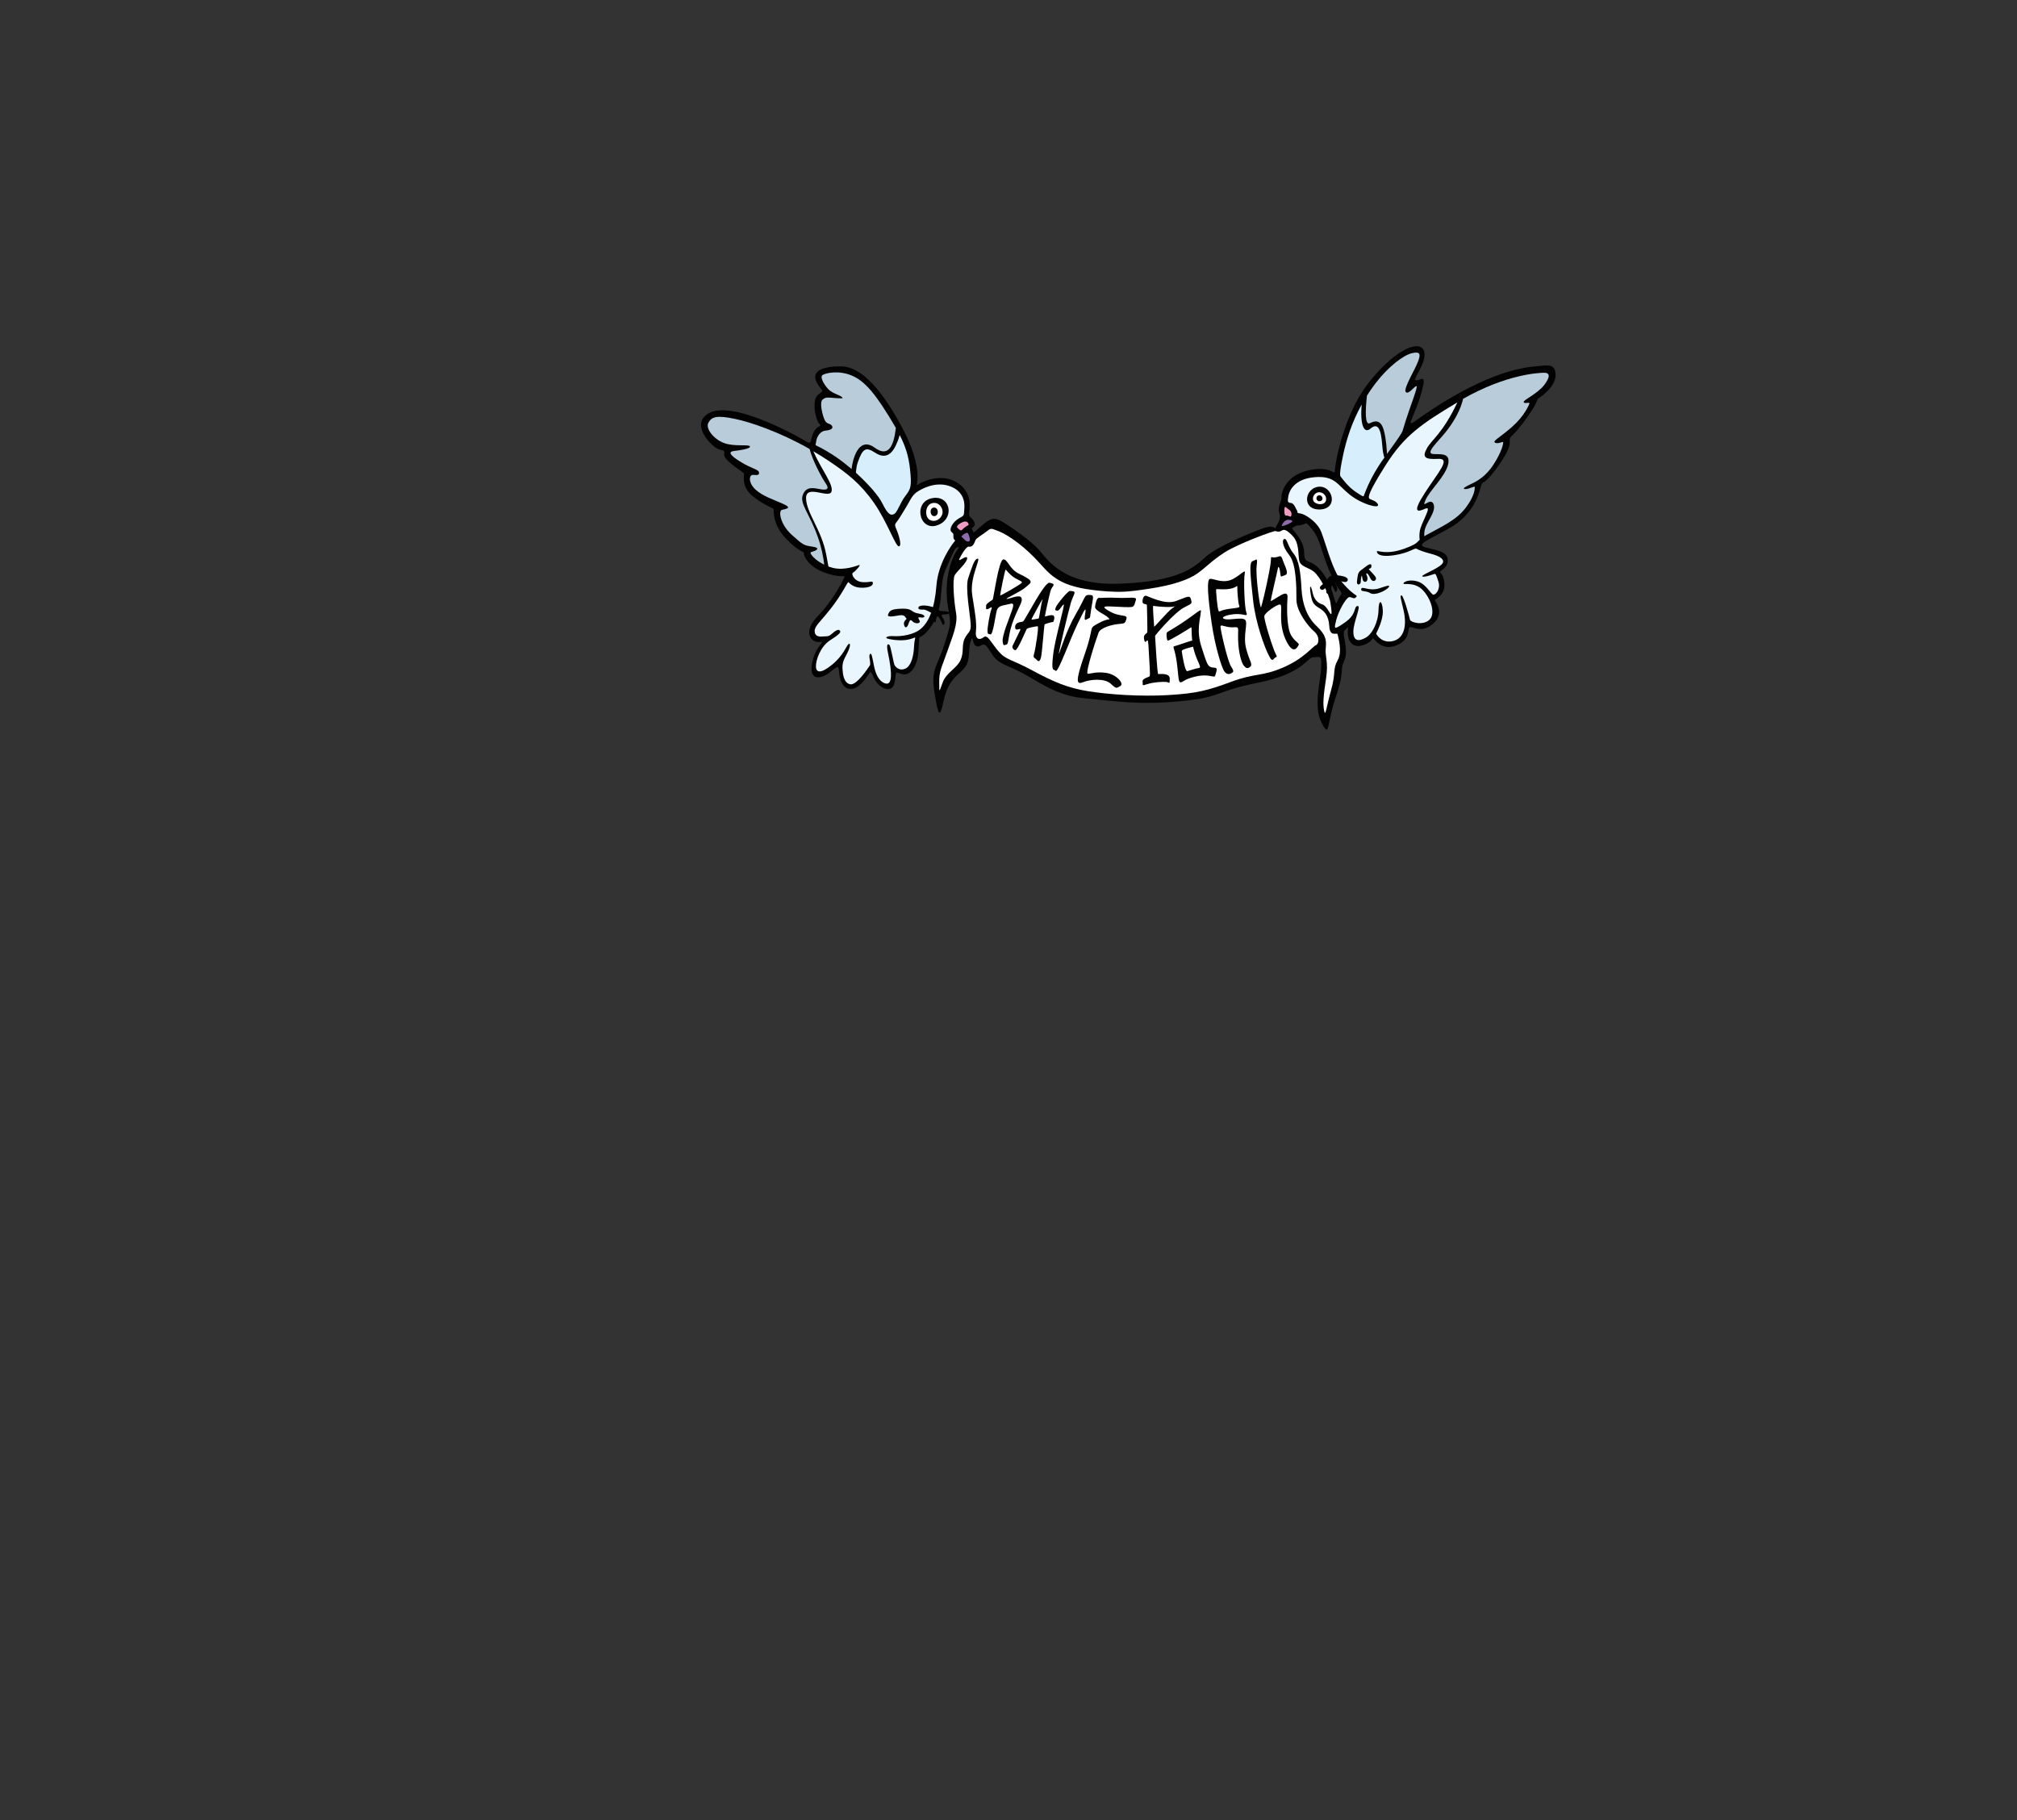 <?xml version="1.0" encoding="utf-8"?>
<!-- Generator: Adobe Illustrator 25.2.3, SVG Export Plug-In . SVG Version: 6.00 Build 0)  -->
<svg version="1.1" id="Calque_1" xmlns="http://www.w3.org/2000/svg" xmlns:xlink="http://www.w3.org/1999/xlink" x="0px" y="0px"
	 width="1307.2px" height="1179.6px" viewBox="0 0 1307.2 1179.6" style="enable-background:new 0 0 1307.2 1179.6;"
	 xml:space="preserve">
<rect x="0" y="0" width="1307.2" height="1179.6" fill="#333333" stroke="none"/>
<style type="text/css">
	.st0{fill:#020203;}
	.st1{fill:#EAF6FE;}
	.st2{fill:#B8CDD9;}
	.st3{fill:#D7EEFC;}
	.st4{fill:#FFFFFF;}
	.st5{fill:#F19CC3;}
	.st6{fill:#8E6CAC;}
</style>
<g>
	<path class="st0" d="M1007.8,240.3c-1.3-4.4-4.8-3.6-13.3-2.8c-32.7,3-70.5,30.5-77.3,35.4c-6.8,4.9-0.3-3.3,3.8-17.7
		c4.2-14.4-0.3-8.3-3.3-8.7c-3-0.4,8.3-12.5,4.9-19.6c-3.5-7.1-20.1,1-36.2,22c-16.1,21-21.4,53-21.3,56.3c0.1,3.4-2.8-3.9-17.8-0.2
		s-17.1,15.5-16.8,17.7c0.3,2.2-2.8,5-1.4,9.7c1.4,4.7-1.3,6.7-2.2,9.2s0.1-2.3-8.6,0.9s-29.7,11.8-37.2,18.7
		c-7.5,6.9-17.6,15.6-54.9,17.1s-47.4-15.8-52.9-22c-5.5-6.1-18.5-15.1-23.6-18.1c-5.1-3-7.5-2.8-13.9,2.9c-6.4,5.7-4.4,4-5.7,2.3
		c-1.3-1.7,3-1.8,1.2-5.3c-1.8-3.5-3.8-2.4-3.2-6.2c0.6-3.8,1.8-13.6-8.5-19.5c-10.2-5.9-22.5,0-24.9,1.8
		c-2.3,1.8,5.4-8.3-10.2-37.4c-15.6-29.1-28.6-39-38.8-39.3c-10.2-0.3-19.9,2.1-16.8,9.4s6.4,5.2,1.6,8.7
		c-4.9,3.5-1.9,16.5,0.5,19.1c2.4,2.6-2.1,0-4.5,7.5c-2.4,7.5,1,5.8-16.4-2.8c-17.3-8.6-41.1-18-51.5-11.1
		c-10.4,6.9,0.9,18.8,5,21.7c4,2.9,6.4,0.6,5.7,4.4c-0.7,3.8,12.7,11.8,12.9,12.5c0.2,0.7-2.2,8.6,5.9,14.9
		c8.1,6.4,13.1,7.3,13.3,8.3s-1,9.5,7.9,18.9s12,8.1,11.7,9.7c-0.3,1.6,3.2,8.6,12.8,12.2c9.6,3.7,13.5,2,13.5,2.8
		c0,0.8-6.9,15-17.2,25.5s-4.4,17.4,0.8,16.9c5.2-0.6-2,1.3-4.5,13.3s5.5,11.3,12.1,5.8c6.6-5.5,4.3-2.5,5.9,4.3
		c1.6,6.8,7.4,10.3,14.2,3.1c6.8-7.2,4.6-9.8,7.9-3c3.2,6.8,11.6,10.2,13.2,3.1c1.6-7-0.6-7.7,4.5-5.9c5.1,1.8,10.2-4,11-14.1
		s-0.2-9.4,2-10.3s11-9.1,12.4-24.1c1.4-15,1-14.3,5.3-23.9c4.3-9.6,4.2-9.2,5.9-9.7c1.7-0.5-0.3,0.9-2.5,5.3
		c-2.2,4.4-6.2,16.2-4.3,30.7c2,14.6,3.1,10.7-1.8,26.5c-5,15.7-9,16.3-6.6,31.5c2.4,15.3,3.5,17,5.7,6.6s5.2-14.6,11.8-20.3
		c6.6-5.8,4-12.1,5.8-18.8c1.8-6.7,0.9,2.4,4.4,2.8c3.5,0.4,3.7-4.7,8.5,3.3s7.9,7.5,19,13c11.1,5.5,22.9,15.6,42.1,17.3
		c19.2,1.7,34.5,4.5,62,1.9c27.6-2.6,21-6.1,50.4-12c29.5-5.9,31.4-16.3,35.9-16.5c4.5-0.2,5.4-1.7,5,6.9
		c-0.3,8.7-5.2,24.8,0.3,35.5c5.5,10.7,3.1,1.2,9.2-16.6c6.1-17.9,2.3-16.8,5.5-23.6c3.3-6.8-2-17.9,0.3-19.7c2.3-1.8,2.3-3.9,2,1
		s2.3,10.1,8,9.1s8-4.4,8.3-4.9s5.2,8.4,14.6,4.8c9.4-3.6,7.7-9.5,8.9-11.6s7.2,4.5,15.4-2.6c8.2-7.1,1.2-14.6,1.2-15.3
		c0-0.7,6.5-3,6.2-10.1c-0.3-7-2.9-7.4-2.9-8.2c0-0.9,6.2-3,4.9-9c-1.3-6-15.2-5.8-16.5-8.1c-1.3-2.3,11.9-7.4,20.4-12.9
		s14.4-13.6,17-22.9c2.6-9.3,0.4,0.5,12.2-16.1c11.8-16.6,4.6-15.7,8.7-19.3c4.1-3.6,13.6-16.6,15.6-21.2c2-4.6-0.3-1,5.8-6.2
		C1007.2,249.7,1009.1,244.7,1007.8,240.3z M867.5,388.1c-2,4-1.1,4.9-4-4.3c-2.9-9.3-8.3-16.1-12.6-18.5c-4.3-2.3-5.6-1.1-5.7-7.2
		c-0.1-6.1-4-10.7-6-13.3c-2-2.6-2.8-2.1,0-3.6s0.9,0.2,5.9-1.4c1.4-0.5,0.7-2.2,5,2.9c4.3,5.1,5.5,10.7,8.4,19.3
		c2.9,8.6,7,16.8,9.6,20.3C870.5,385.4,869.5,384.1,867.5,388.1z"/>
	<path class="st1" d="M614.6,314.8c-8.7-2.6-17.2,1.9-20.5,4.2c-3.2,2.3-4.3,5.5-6.5,9.1s-4.7,7.9-6.1,9.7c-1.4,1.8-1.9,2.2-0.7,4.9
		c1.2,2.7,4,10.7,1.9,11.4c-2.1,0.8-7.4-15.4-16.3-28.2c-8.9-12.7-17.4-19.1-28.6-26.7c-3.5-2.4-7.1-4.6-10.7-6.7
		c5.4,12.2,13.2,21.5,11.8,26.1c-1.5,4.9-16.6-5-16.5,4.3c0.1,9.4,10.1,20.5,13.1,36.7c0.6,3,1,5.5,1.4,7.6c1,0.3,2,0.6,3,0.9
		c7.7,1.8,15.4-1.5,16.9-1.9s-2.3,4.1-3.9,4.9c-1.6,0.8,0.7,5.8,6,6.2s6.6-1.3,6.8,0.6c0.2,1.9-3,3.3-8.2,3
		c-5.2-0.3-7.2-3.4-7.7-3.6s-4.2,8.1-11.5,17.3c-7.3,9.2-10.5,11.2-10.3,14.7c0.2,3.6,3.5,3.4,5.8,3.2c2.3-0.2,3,0.3,5.2-1.6
		c2.2-2,4.2-3.3,5.2-2.3s0.4,2.2-6.1,6.3c-6.5,4.2-9.4,13-9.3,17.1c0.1,4.1,3.2,4.8,10.6-1.3c7.4-6.1,9-12,10.5-13.2
		c1.5-1.1,1.3,1.8-1,6.2c-2.3,4.3-3,6-2.9,9.6c0.2,3.6,0.8,9.3,4.9,10.2c4.2,1,11.5-10.3,12.7-12c1.2-1.6-1-6.2,0.2-7.5
		c1.1-1.3,1.5,2.1,2.6,7.5c1.1,5.5,3.1,9.4,6.2,11c3.1,1.6,5.1,0.2,4.8-6.2s-1.7-11.7-2.3-15.2c-0.5-3.5,0.3-4,1.3-3.1
		s2.7,12.3,3.5,13.4c0.8,1.1,3.1,3.6,6.8,2c3.6-1.6,5.4-7.5,5.7-14.6c0.3-7.2,2.7-5.9-3.1-4.4c-5.8,1.5-13.9-0.2-14.6-0.7
		c-0.8-0.5-0.1-1.6,4.5-1.4c4.6,0.3,13.2-0.7,18-5.1c4.8-4.3,8.6-13,9.7-27.8c1.2-14.8,10.2-26.7,11.6-28.3c1.3-1.6-0.5-0.5-0.6-2.9
		c-0.2-2.4,0.6-1.7-1.3-3.5c-1.9-1.8,1.3-6.8,5-8.8c3.7-2,3-1.6,3.4-6.8C625.4,324,623.3,317.4,614.6,314.8z"/>
	<path class="st2" d="M530.3,348.8c-5.5-15.9-12.2-22.2-10-28c2.2-5.9,7.1-4.5,11.5-3.7c4.4,0.8,5.8-0.3,3.2-4
		c-2.5-3.7-8.4-14.6-10.3-22.1c-19.4-11-38.5-17.5-48.4-19.5c-12.1-2.6-15.2-1.2-17.2,2.5c-2,3.6,3.2,10.5,10,13.1
		c6.8,2.6,16.1,0.7,16.9,2.2c0.8,1.5-6.8,2.6-10.3,3c-3.5,0.4-3.5,2.3,4.2,7c7.6,4.7,11.8,4.9,12,6.9c0.3,2-1.3,1.7-3.9,1.6
		c-2.6-0.1-3.1,5,1.4,9.3c4.5,4.3,11.8,6.7,18.2,9.5c6.4,2.9,1.4,3.2-0.9,3.9c-2.3,0.7-1.1,9.3,6.4,16.1s8,6.9,13.4,7.7
		c5.5,0.8,2.6,2.5,0.5,3.1c-2.1,0.6-2.1,0.8-0.9,2.5c0.9,1.3,3.7,4,8.1,6.1C533.6,361.2,532.5,355.1,530.3,348.8z"/>
	<path class="st1" d="M927.6,359c-4.4-1.1-8.1-2.5-9.5-3.3c-1.5-0.8-4.4,2.7-14.8,4.2c-10.4,1.5-11.2-1.8-10.9-2.6
		c0.3-0.8,5.8,2.6,17.5-1.6c8.2-3,8.1-3.9,10.2-5.9c-0.2-1.2-0.3-2.9,0-5.1c0.6-5.7,8.7-17.3,3.6-15c-5.1,2.3-8.7,2.8-0.2-10.3
		c8.4-13.1,17.2-22.4,8.6-22c-8.7,0.5-10.6-1-7.3-6.9c3.2-5.7,10.3-9.7,19.7-29.7c-23.4,14-34.2,21.5-46.1,40.1
		c-11.9,18.7-11.7,21.3-11,22.2c0.7,0.9,4.7,1.3,5.7,4c0.9,2.8-10.6-0.2-18.6-6.7s-9.6-12.2-22.6-11.1s-16.3,8.8-16.9,12.1
		c-0.6,3.4-0.7,4.4,1.6,4.6c2.3,0.2,3.3,4.1,4,4.9c0.7,0.9-0.8,1.6,2.1,1.9c2.9,0.3,9.9,4.9,12.7,10.1c2.9,5.1,7.4,26.4,14.8,35
		c7.4,8.7,10.1,7.6,8.7,9.1c-1.4,1.5-2.1,0.3-4.2,0c-2.1-0.3-7.4,9.4-8.7,14.9s-2.2,7,5.7,1.5c7.9-5.5,5.4-10.2,8.1-10.6
		c2.7-0.5-2.7,10.3-2.7,16.6c0,6.4,3.6,6.4,8,3.9c4.4-2.4,8.2-10.4,8.3-17.9c0.1-7.5,2.5-6.2,2.8,0.5c0.2,6.7-4.3,14.3-4.3,14.8
		s4,7,11.6,4.6c7.6-2.4,8-12.1,6.1-19.9c-1.8-7.7-2.5-9.5-1.3-9.5c1.3,0,5.2,14.2,5.5,15.8s8.3,4,12.6,0c4.3-4,0.7-14.2-4.5-19.4
		c-5.2-5.2-11.8-3.2-12.3-4c-0.5-0.8,3.2-3.1,8.9-1.5c5.7,1.6,8.6,8.1,10.3,8.6c1.7,0.4,5-3.8,3.4-8.5c-1.6-4.7-1.6-5.2-2.9-4.8
		c-1.2,0.4-6.6,2.3-7.5,1.5c-1-0.9,10.1-4.9,12.8-8.1C937.2,362.5,932,360.1,927.6,359z"/>
	<path class="st2" d="M1000.5,241.6c-3.7,0.1-24.2,1-52.3,16.9c-0.1,0.6-0.3,1.3-0.5,2c-2.3,8-7.7,16.2-12.9,22.1
		c-5.2,5.9-10.1,10.9-6.5,11.6c3.6,0.7,11.9-1.6,10.3,6.4c-1.6,8-12,17.1-14.8,23.6s3.2-2.2,5.2,2.4s-3.8,10.9-5.4,15.9
		c-0.6,1.9-0.6,3.7-0.5,5.1c0.6-0.4,1.2-0.8,2-1.2c8.8-4.9,18.8-9.2,24.9-17.4c6.1-8.2,5.7-12.3,5.8-13.3s-3.7,1.4-6.2,1.3
		s0.5-1.8,4-3.4s9.5-4.9,14.4-12.6c4.9-7.6,6.2-12.8,6.2-14.1c0-1.3-2.9,1.1-5.1,0.1c-2.3-1,2.3-2.9,10.6-10.1
		c8.2-7.2,11-14,11.5-15.3s-3.8,0.5-3.7-1.1c0.1-1.5,8.3-4.9,13.1-10.7C1005.2,243.8,1004.3,241.5,1000.5,241.6z"/>
	<path class="st0" d="M894.3,381.2c-7.1,2.4-11.7-1.7-12.1,0.5c-0.4,2.2,2.7,0.8,5.8,2.7c3.1,1.9,10.3-1.6,12-3.8
		C901.6,378.5,897,380.3,894.3,381.2z"/>
	<path class="st0" d="M854.3,315.5c-9,1.2-10.7,15.3,1.4,14.7C867.8,329.5,863.6,314.3,854.3,315.5z"/>
	<path class="st0" d="M605.4,322.7c-14,1.3-10.1,21.5,1.6,17.9C618.7,337,616.5,321.7,605.4,322.7z"/>
	<path class="st0" d="M585.1,394.5c-7.8,0.1-8.6,1.4-9.5,3.7c-1,2.3,4,1.1,7.5,0.6s3.6,1.5,4.3,2c0.8,0.5-2.2,1.5-1.5,4.2
		c0.7,2.7,2.2,1.7,3-1c0.9-2.6,1.3-2.5,2.7-1.1c1.4,1.4,4.2,1.4,4.5,0.2c0.3-1.2-2.5-3.5,0.5-2.9s4.1-1.7-1.1-2.5
		C590.3,396.9,591.6,394.4,585.1,394.5z"/>
	<path class="st0" d="M604.4,393.4c-5.5-1.6-9-1-9.2,0.4c-0.2,1.4,1.6,1.4,3.2,1.3c1.7-0.1,4.4,1.8,5.7,2.4c1.3,0.6,1.2,0.6,1,2.4
		s0.9,5.4,1.4,2.5s0.8-3.9,2.3-1.8c1.5,2.1,1.8,4.4,2.5,4.4c0.7,0,1.6-1.5-0.1-4.2c-1.7-2.7-1-2.5,1.8-2.6c2.9-0.1,3.1-1.6,0-2
		c-3.1-0.3-3.6,0.1-4.7-0.9C607.2,394.3,605.6,393.7,604.4,393.4z"/>
	<path class="st2" d="M915.1,228.9c-5.5,1.3-15.3,8.6-23.7,19.6c-2,2.7-3.9,5.3-5.5,8c-1.1,9.9-1.3,19.4,1.9,17.8
		c3.2-1.6,7.1-2.7,9.1,4.8c1.5,5.6,1.8,12,2,15.1c7.9-10.8,8.4-11.9,9.5-13.7c1.1-1.8,1-3.5,5-14.9s5.6-15.8,4.3-15.3
		c-1.3,0.4-5,5.8-6.7,3.7c-1.6-2.1,6.4-15,8-19.7C920.8,229.7,920.6,227.6,915.1,228.9z"/>
	<path class="st3" d="M895.8,288.4c-0.8-10.7-2.9-14.6-7.6-10.6c-3.9,3.4-6.9-1.6-5.7-15.6c-6.2,11.2-9.7,22-11.9,32.1
		c-3,14.1-2.1,14.2-1.5,14.9c0.6,0.7,4.4,6.2,9.5,9.6c5,3.4,5,3.1,5.3,2.5c0.3-0.6,3.8-11.8,13.3-24.7
		C896.7,295.2,896.1,292.7,895.8,288.4z"/>
	<path class="st2" d="M566.8,290.1c8.8,6.5,12.4-0.6,13.8-12.7c0-0.1-0.1-0.2-0.1-0.2c-12.7-21.8-19.9-30.2-28.5-33.8
		c-8.6-3.6-16.8-1.6-18.8-0.4c-2,1.1,0.5,5.7,3.2,8.8c2.7,3.1,7,3.9,8.9,5.3c1.9,1.4,0,1.1-4.1,0.9c-4.1-0.3-5.9-0.9-8.1,1
		c-2.2,1.8,0,10.4,1.4,13.3c1.4,2.9,3.6,1.9,4.7,3.7c1.1,1.8-1,2.8-4.2,3.1c-3.2,0.3-5.6,3.5-6.1,7.3c-0.4,3.8-2.4,0,10.5,8.2
		c4.1,2.6,8.4,5.9,12.5,9.4C553.1,294.1,557.8,283.5,566.8,290.1z"/>
	<path class="st3" d="M589.8,304.3c-0.9-9-3.3-15.7-6.7-22.3c-0.6,1.9-1.2,3.8-2,5.5c-3.2,7.7-7.8,9.9-13.8,6s-8.1-3.3-11.4,6.2
		c-0.7,2-1,4.3-1.2,6.7c7.8,7.1,14.6,14.7,17,19.6c4,8.1,5.7,8.1,7.7,7.2c2.1-0.9,3.9-7.2,7.3-11.7C590.2,317,591,315.5,589.8,304.3
		z"/>
	<path class="st4" d="M604.2,326.1c-4.9,1-5.3,9.8-0.9,11.2c4.4,1.4,7.6-2.5,7.6-5.4C610.9,328.9,608.4,325.2,604.2,326.1z"/>
	<path class="st4" d="M854.3,319.1c-3.5,0.7-4.4,5-2.2,6.6c2.2,1.6,6.7,1.7,7.3-1.6C860,320.9,856.7,318.6,854.3,319.1z"/>
	<path class="st0" d="M854.6,321.1c-2.4,0.6-1.6,4.3,1,3.7C858.3,324.2,857,320.5,854.6,321.1z"/>
	<path class="st0" d="M605,329c-2.9,0.4-2.3,6,0.8,5.5C608.8,334,608.3,328.5,605,329z"/>
	<path class="st4" d="M717.5,383.3c-28.6-2-34.8-8.3-43.7-18.3c-8.9-10-19.8-18-26.3-20.6c-6.6-2.5-4.7-2.2-9.8,1.3
		c-5.1,3.5-5.2,3.4-6.1,5.8s-2.2,3-3.8,2.8c-1.6-0.2-5.1,5.7-6.1,8.1s5-3.2,5.1-0.6c0.1,2.7-6.2,8-8,10.9
		c-1.7,2.9-0.5,17.2,0.8,24.5c1.3,7.3-2.1,14.7-5.7,25.1s-5.3,12.5-5.2,19.9c0.1,7.4-0.2,6.5,2.3,0s9.1-9,11.5-14.3
		c2.4-5.3,0.6-9.7,2.7-14c2-4.3,4.2-3.7,3.9-9.4c-0.3-5.7-3.7-23.8-1.6-29.8c2.1-6,3.8-12.5,6.1-12.6s-5.3,12.1-3.5,23.7
		c1.8,11.6,3,17.7,2.4,23.3c-0.6,5.6,2.5,5.9,5,3.9s4.5,3.1,9.5,9s8.1,5,22,12.5c13.9,7.5,23,11.4,36.2,13.5s33.6,3.6,52.1,2.5
		s25.5-3,40.9-8.7c15.4-5.7,19.3-3.2,33-9c13.8-5.8,19.6-13.9,21.6-14.6s2.8-5.7-1.2-9c-3.9-3.4-11.4-12.9-11.4-20.7
		c0-7.7,0-23-4.7-28.8c-4.7-5.8-4.7-10.2-3-10.4c1.7-0.2,2.2,5.1,5.8,9.4c3.6,4.3,4.7,12.8,5.2,23c0.5,10.2,3.8,18.4,9.7,24
		s6.6,8.9,6,14.3c-0.6,5.4,1.9,8.6,0.2,19.9c-1.8,11.3-2.1,16.9-1.2,20.9c0.9,4,1.3-2.2,4.5-13.6c3.2-11.4,0.9-13.4,4.2-19.2
		c3.3-5.8,0.3-15.1,0-16.8c-0.3-1.7-5,2.2-5.4-5.3c-0.4-7.5-3.6-10.1-7-12.1c-3.5-2.1-4.4-4-5.2-9.8c-0.8-5.8,0.5-4.3,1.4,0.1
		c0.9,4.4,3.4,6.8,6.2,7.6c2.8,0.8,4.6,5.5,5.5,6.2c0.9,0.7,0.7-1.8-0.2-7.5c-0.9-5.7-7-17-10.7-19.9s-8.7-3.1-9.5-7.3
		c-0.8-4.2,0.1-11.3-4.3-15.9c-4.4-4.6-5.8-4.2-7.2-3.3c-1.4,0.9-2.9,0.6-3.8,0.2c-0.9-0.4-24.6,8.3-33.3,14s-11.5,9.3-17.4,13.5
		c-5.9,4.1-15.7,7.5-30.7,9.8C730,383.9,725.9,383.8,717.5,383.3z"/>
	<path class="st0" d="M693.5,383c-1.5-0.1-8.4,8.6-9.2,10.5s-0.3,2.3,1,2.3c1.4,0,2.7-3.2,4-4c1.3-0.8-5.5,21.4-6.8,32.8
		c-1.3,11.4,0.3,8.8,1.7,10.2c1.5,1.4,9.1-20,14-30.1c4.9-10.1,5.9-12.1,5.1-6.9c-0.8,5.2-0.1,4.1,1.8,3.2c1.9-0.9,1,0.5,2.2-6.9
		s2.1-8.4-1.3-8.5c-3.4-0.1-2.3,1.3-8.7,12.3c-6.4,11-10.2,24.3-11,25.8c-0.8,1.6,5.9-26.8,7.8-33.3
		C696.2,384,698.3,383.3,693.5,383z"/>
	<path class="st0" d="M725,387.5c-8.1-0.4-11.6,0.2-12.8,0c-1.2-0.2-2.3,3.3-2.5,5.8c-0.2,2.5,6.5,4.9,8.5,7s0.9-0.3-6.2,3.6
		c-7.1,3.9-2.3,0.9-8.9,19.8c-6.6,18.9-5.3,20.1-1,18.4c4.2-1.7,13.7-2.7,17.7,1c4,3.7,3.7,2.9,6.3,1.5c2.6-1.4-2.3-7.3-8.8-8.4
		s-10.3,0.5-12.3,0.5s5.8-23.7,7-26.7s7.9-5,12.4-5.5s4.6-0.1,5.6-3.3c1-3.2-3.9-1.2-10-4.5c-6.1-3.3-5.5-3.9,0.5-3.6
		c6.1,0.3,11.1,0.6,13,0.3c1.9-0.3,2-2.7,2.7-4.7C736.9,386.5,731.6,387.8,725,387.5z"/>
	<path class="st0" d="M778.6,419.1c-3.4-10.5-0.6-18.7-0.5-21.3c0.1-2.6,2-4.2-6.8,2.3c-8.8,6.4-14.4,9.1-15,9.8
		c-0.6,0.7-0.2,4.9,0.5,5.3c0.7,0.4,13.5-7.5,14.8-8.4s0,1.6,1.4,10.9c1.4,9.3,6.3,14.9,4.2,15.2c-2.2,0.3-6.1,1.7-7.7,2.1
		c-1.6,0.4-3.4-11.2-3.6-12.9c-0.2-1.7,8.8-2.9,9.4-3.7c0.5-0.8-0.2-3.2-0.4-3.7c-0.2-0.5-7.9,2.3-12,3.6c-4.1,1.4-2-1-0.3,10.5
		c1.6,11.4,0.6,15.1,4.1,12.8c3.5-2.3,11-4.4,16.2-3.7c5.2,0.7,4.1,1.5,5.2-1.8c1-3.4,0.3-3.2-2.5-3.5
		C782.6,432.1,782.2,430.2,778.6,419.1z"/>
	<path class="st0" d="M826.8,361.2c-5,0.7-1.7-3.4-4.2,9.2c-2.4,12.6-4.7,21.2-5.3,23.1c-0.6,1.9-3.6-19.9-2.9-26.4
		c0.8-6.5-0.1-4.2-2.6-3.4c-2.5,0.8-1.3,10.1,0.3,25.2s7.7,30.8,9.6,34.7c1.9,3.9,2.6,5,4,3.3c1.4-1.7,2.6-0.3,1-3.2
		c-1.6-2.9-7.7-22.1-7.3-24.4s7.9-7.4,10.1-7.5c2.3-0.2-1.5,11.3,3.6,22.5c5.1,11.3,7.9,4.9,8.6,3.6s-4.9-2.9-6.4-10.2
		c-1.5-7.3-1.2-15.9-0.9-19.8c0.4-4-1.5-3.8-5-1.7c-3.6,2.1-5.4,3.4-5.8,3.4c-0.4,0,4.2-18.9,4.6-21.3c0.4-2.4,1.4,0.9,1.6,3.7
		c0.3,2.7,0.6,1.5,3.2,0.7c2.6-0.9-0.3-5.7-1.6-9.5C830.1,359.2,829.8,360.7,826.8,361.2z"/>
	<path class="st0" d="M807.6,420.3c-2.2-8.6,1.5-16.7-0.7-18.6c-2.2-1.9-9.8,0.5-13.2-0.5c-3.4-1,1.6-2.9,7.2-3.2
		c5.6-0.3,8.1,2.3,6.8-1.2c-1.2-3.5-1.8-21.3-1-24.9c0.8-3.7-2.1,0.4-7.5,3.3c-6.4,3.5-12.7-0.4-15,0s-1.4,11.5,1,28.2
		c2.4,16.6,6.6,29,8.1,31.5c1.6,2.5,3.6,2.2,4.8,1.4c1.2-0.8,2-0.9-0.3-4.4c-2.3-3.6-7-24.3-6.8-25.9s3.1,0.7,7.8,0.6
		c4.8-0.2,3.4-0.6,3.6,8.1c0.3,8.7,2.2,14.8,3.6,16.6c1.4,1.7,2.4,2.4,4.2,0.9C812.2,430.5,809.8,428.9,807.6,420.3z M789.8,396
		c-0.8-1-1.9-13.9-1.6-14.1c0.3-0.2,4.1,0.2,6.9,0c6.5-0.5,6.9-3.4,6.8-1.3c-0.1,2.1,0.5,9.9,1.1,11.6c0.6,1.7,0.8,1.5-6.1,2.4
		C790.1,395.5,790.6,397,789.8,396z"/>
	<path class="st0" d="M771.8,388.3c-0.6-2.8-2.8-1.3-9.5,1.2c-7.7,2.9-18.5-3.5-19.9-3.4c-1.4,0.1-2.1,2.5-1.9,4.2
		c0.2,1.7,2.8,0.9,2.8,1.9s0.5,17,0.2,17.7c-0.3,0.8-2.5,1.2-2.1,4c0.5,2.9,1,2.3,1.8,1.4s1,0.3,1.3,6.6c0.3,6.2,1.1,15.8,0.6,16.4
		s-5,1.4-4.6,3.6c0.4,2.3-1,2.8,3.1,1.5c4-1.3,9.9-1.6,12.2-1.4c2.3,0.2,2.2,2,2.3-2.1c0.1-4-6.8-2.9-7.5-3c-0.6-0.1-2-24.2-2-24.7
		s12.6-15.3,18.7-18.4C773.3,390.8,772.4,391.1,771.8,388.3z M759.9,394.1c-3.7,2.7-11.9,12.8-11.9,12c0-0.8-1.1-13.4-0.6-13.4
		s2.5,0.4,6.2,0.6c5.2,0.4,7.7-0.2,8.4-0.4c0.2-0.1,0.2-0.1,0,0C761.6,393,760.9,393.3,759.9,394.1z"/>
	<path class="st0" d="M682.9,399.1c-0.9-1.1-5.5,0.5-5.7,0.5c-0.2,0,3.1-15.3,3.9-17.4c0.8-2.2,3.9-3.7-0.9-4.5
		c-3.4-0.6-15.9,24.5-17.2,25.1c-1.2,0.6-5.1,0.1-5.1,3.7c0,3.6,4.6-0.7,3.1,2.3s-4.4,9.1-4.8,9.9c-0.3,0.8,0.3,2.5,1.8,2.7
		c1.6,0.2,6.9-13.1,7.5-13.8c0.6-0.7,6.1-1.7,7-1.7c0.9,0-1.4,14.7-2.3,17.8c-0.9,3,0.3,2.4,1.6,3.9s2.2,1.2,2.9-1.7
		c0.7-2.9,2-21,2.3-21.2c0.3-0.3,4.8-1.7,5.3-1.5C682.9,403.2,683.8,400.2,682.9,399.1z M675.4,389.6c-0.6,1.6-1.9,11.2-2.3,11.3
		c-0.5,0.1-4.3,0.8-4.5,0.7c-0.3-0.1,0.3-1.1,3.2-6.5C676.2,387,676,388,675.4,389.6z"/>
	<path class="st0" d="M660.5,371.9c-6.5-3.1-7.4-9.6-10.3-9.3c-2.9,0.3-6.4,25.5-6.8,26c-0.4,0.5-4.4,2.5-4.3,3.9s-0.6,2.7,0.9,2.3
		c1.5-0.3,3.5-2.6,2.5,0.1c-1,2.6-2.6,11.8-2.5,14c0.1,2.2,0.2,1.8,1.9,2.3s3.3-13,4.2-15.8c1-2.8,3.7-2.9,6.8-3.6
		c3-0.7,4.9-1.8,3,3.7c-1.9,5.5-6.4,16.2-6.1,20c0.3,3.8,1.2,2.5,2.6,2.2c1.5-0.3,0.8-6.8,4.7-16.5c3.9-9.6,5.8-11.2,4.9-13.7
		c-1-2.5-7.5,0.6-9.5,0.7c-2,0.1,9-4.6,12.5-7.8C668.3,377.4,671,376.9,660.5,371.9z M661.4,378.4c-1.4,1.1-13.1,8-13.2,7.5
		c-0.1-0.5,3.1-17,3.6-16.7c0.5,0.3,3.3,4.3,7.2,6.1C663,377.3,662.8,377.3,661.4,378.4z"/>
	<path class="st5" d="M625.6,338c-1.6-0.1-6.6,2.7-5.1,4.1c1.5,1.5,2.3,2.1,3,1.3c0.7-0.8,3.1-2.7,3.9-2.9S627.6,338.1,625.6,338z"
		/>
	<path class="st6" d="M627.5,345.9c0.8,1.9,1.9,5.1,0,5.1c-1.9,0.1-3.4-2.7-4.3-2.9C622.4,347.8,626.7,344,627.5,345.9z"/>
	<path class="st5" d="M835.5,330.4c-2-1.3-2.7-2.8-3-1.1c-0.3,1.7-0.2,5,1,4.9c1.2-0.2,2.5,0.8,3,0.6
		C837,334.7,837.7,331.8,835.5,330.4z"/>
	<path class="st6" d="M835.1,336.9c-2.8-0.2-4.3,3.3-4.4,3.9c-0.1,0.6,4-0.8,6-2.1S836.7,337,835.1,336.9z"/>
	<path class="st0" d="M868.5,373.1c-6.5-0.9-6.8,0.3-8.8,3.1c-2,2.8-5.7,3.9-3.8,5.7c2,1.7,3.8-2.3,4.7-2.5c0.9-0.2-2.7,4.5-0.2,5.4
		c2.4,0.9,2.4-3.4,2.5-4.9c0.1-1.5,1.6,1.6,2.3,3.3c0.8,1.7,2.3-1.8,0.8-3.9c-1.4-2.1-1-2.8,1.2-2.8c2.3-0.1,5,1.8,6.1-0.1
		C874.3,374.6,871.4,373.5,868.5,373.1z"/>
	<path class="st0" d="M882.7,369.1c-2.8,1.8-2.6,3.2-3.2,7.1c-0.6,3.9,2.4,2.8,2.4,0.9s0.5-4.8,0.8-3.7s0.2,3.4,1.8,3.7
		c1.6,0.3,2.3-2.1,1.3-4.1s0.5-2.2,2.1,1.4c1.6,3.6,4,2,3.9,0.4c-0.2-1.6-4.2-5-4.6-5.8c-0.4-0.8,1.9,0.1,1.6-2.5
		S884,368.3,882.7,369.1z"/>
</g>
</svg>
